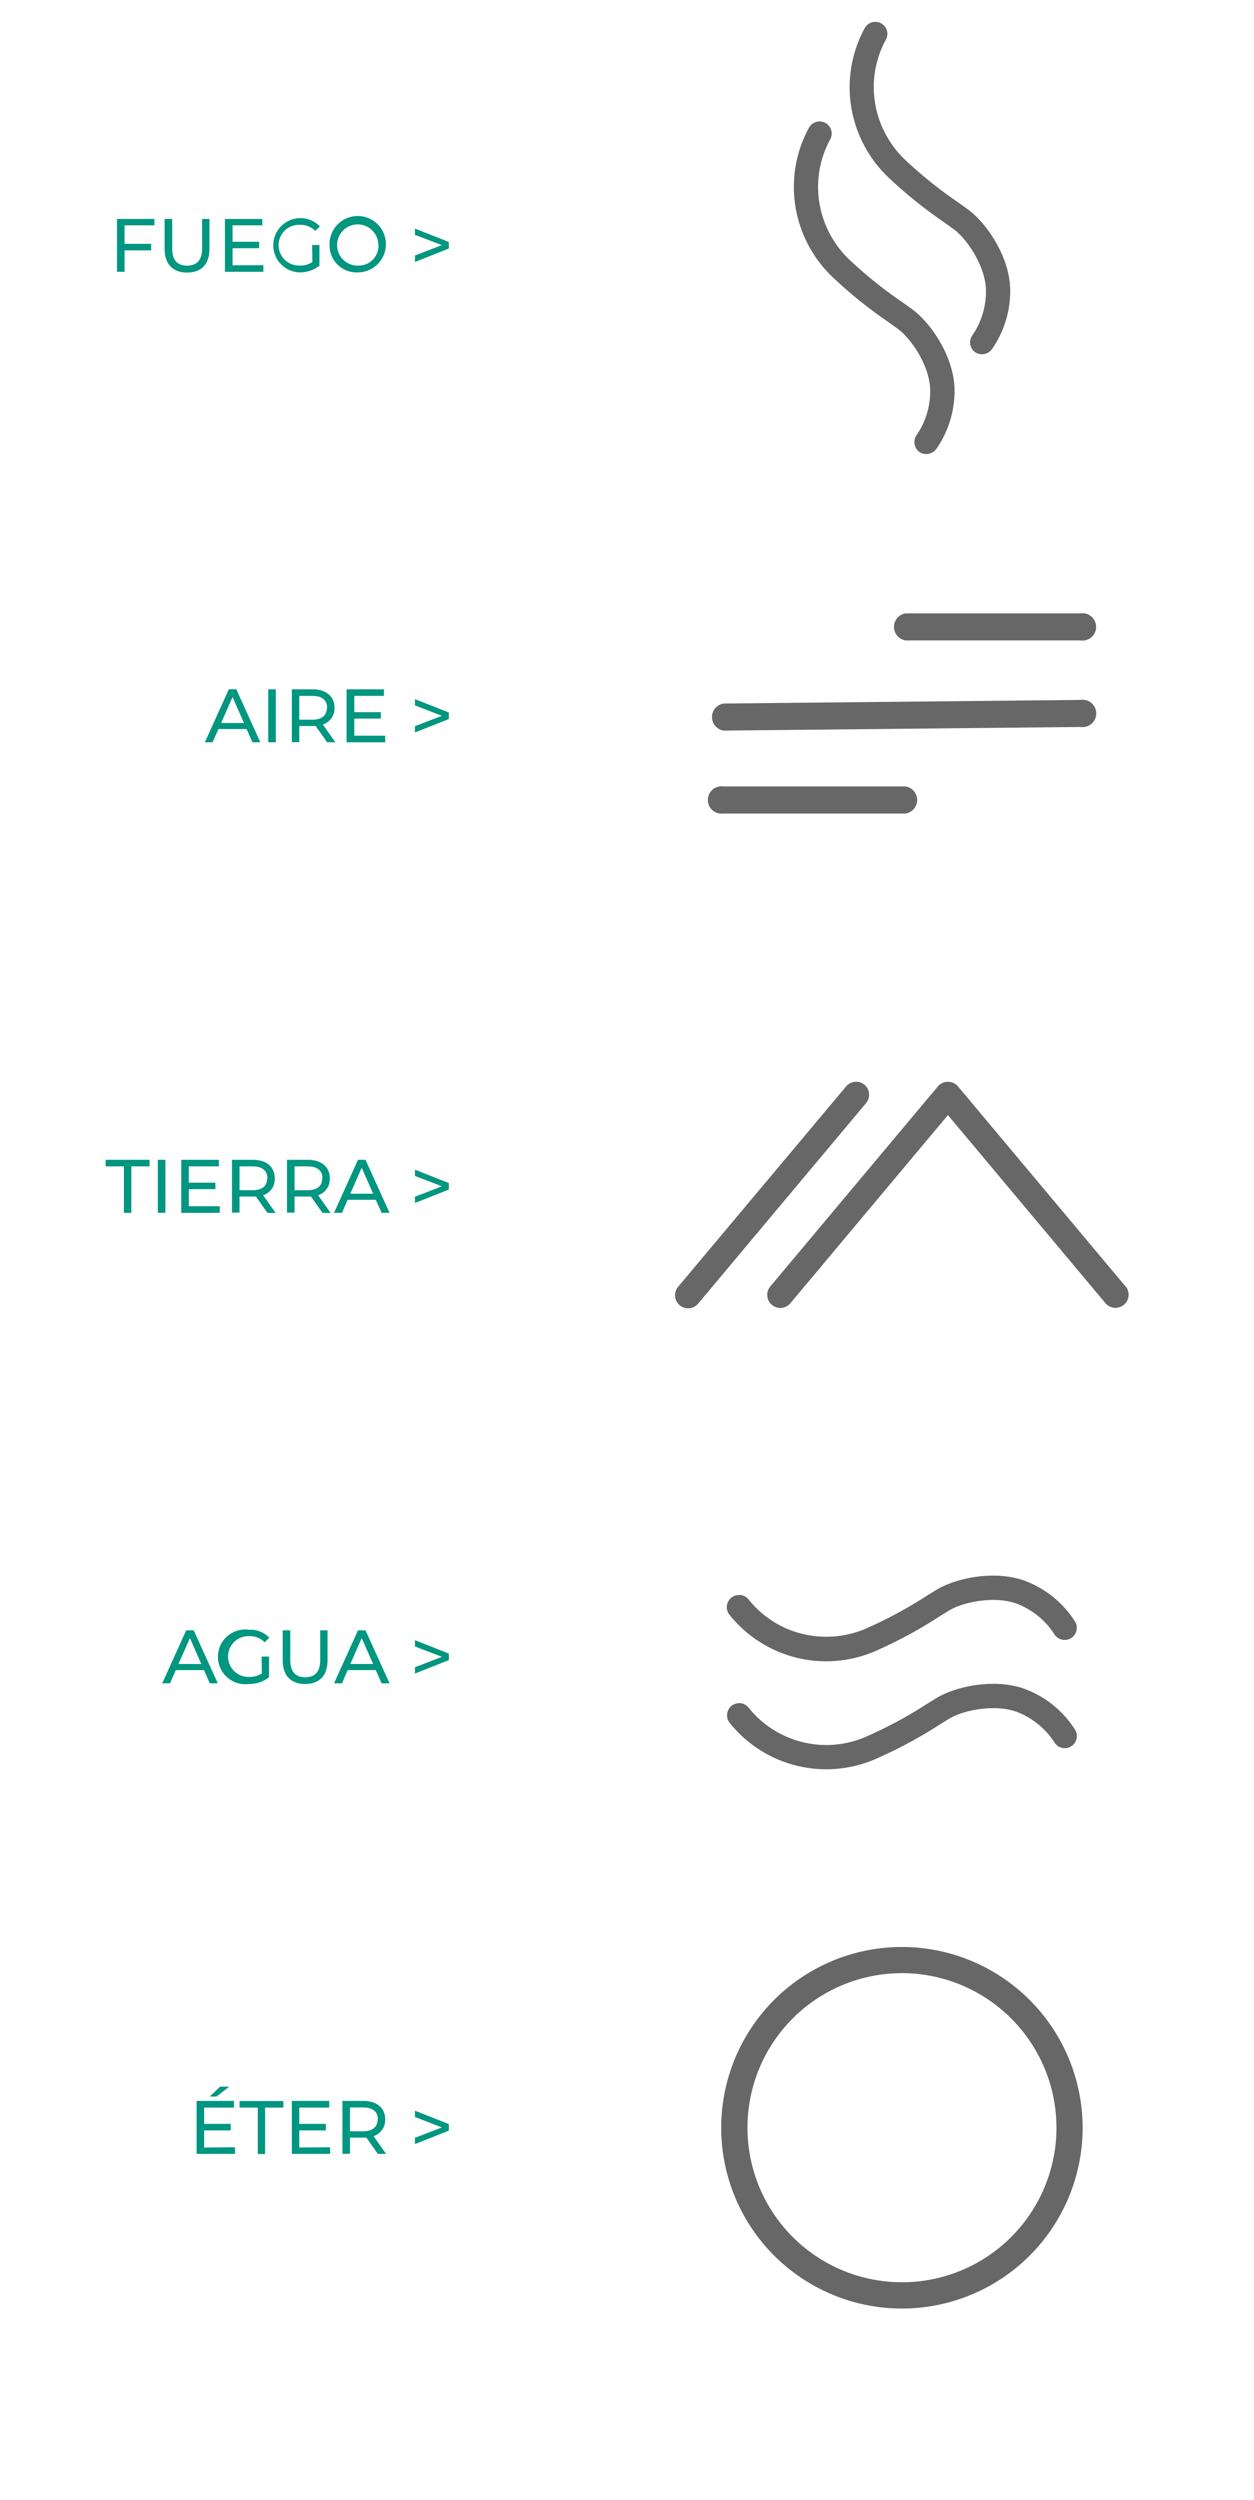 <svg id="Capa_1" data-name="Capa 1" xmlns="http://www.w3.org/2000/svg" viewBox="0 0 275 548"><defs><style>.cls-1{fill:#676767;}.cls-2{fill:#009680;}</style></defs><title>1</title><path class="cls-1" d="M236.92,140.39H198.59a3,3,0,0,1,0-5.93h38.33a3,3,0,1,1,0,5.93Z"/><path class="cls-1" d="M158.68,160.15a3,3,0,0,1,0-5.93l78.24-.79a3,3,0,1,1,.06,5.93l-78.24.79Z"/><path class="cls-1" d="M198.59,178.33H158.68a3,3,0,1,1,0-5.93h39.91a3,3,0,0,1,0,5.93Z"/><path class="cls-1" d="M213.84,77.21a2.72,2.72,0,0,0,3.7-.68,22.31,22.31,0,0,0,4-12.75c0-7.53-5.3-14.89-9.06-17.71-.84-.63-1.72-1.25-2.65-1.91a94.68,94.68,0,0,1-11-8.81,22.12,22.12,0,0,1-7.22-16.21A21.81,21.81,0,0,1,194.27,8.7a2.59,2.59,0,0,0,.22-2,2.62,2.62,0,0,0-1.27-1.59,2.74,2.74,0,0,0-2-.22,2.64,2.64,0,0,0-1.59,1.28,27.09,27.09,0,0,0-3.31,13,27.36,27.36,0,0,0,8.9,20.09,99.64,99.64,0,0,0,11.53,9.27c.9.64,1.75,1.24,2.53,1.82,2.83,2.13,6.94,8.14,6.94,13.46a17.05,17.05,0,0,1-3,9.73A2.65,2.65,0,0,0,213.84,77.21Z"/><path class="cls-1" d="M205.33,98.43a22.31,22.31,0,0,0,4-12.75c0-7.53-5.3-14.89-9.06-17.71-.84-.63-1.72-1.26-2.66-1.91a95.05,95.05,0,0,1-11-8.82A22.09,22.09,0,0,1,179.4,41a21.81,21.81,0,0,1,2.66-10.44,2.66,2.66,0,0,0-2.33-3.94,2.78,2.78,0,0,0-.75.11,2.62,2.62,0,0,0-1.58,1.28,27.06,27.06,0,0,0-3.31,13A27.36,27.36,0,0,0,183,61.13a97.5,97.5,0,0,0,11.52,9.26c.91.64,1.76,1.25,2.54,1.83,2.83,2.13,6.93,8.14,6.93,13.46a17,17,0,0,1-3,9.73,2.67,2.67,0,0,0,.68,3.7A2.74,2.74,0,0,0,205.33,98.43Z"/><path class="cls-1" d="M190.52,356.72a22.11,22.11,0,0,1-17.74.4,21.86,21.86,0,0,1-8.6-6.48,2.6,2.6,0,0,0-1.78-1,1.51,1.51,0,0,0-.3,0A2.66,2.66,0,0,0,160,354a27.13,27.13,0,0,0,32.68,7.61,98.47,98.47,0,0,0,13-7.05c.93-.59,1.82-1.14,2.66-1.64,3.06-1.79,10.19-3.25,15.09-1.2a17,17,0,0,1,7.81,6.55,2.67,2.67,0,0,0,3.67.81,2.66,2.66,0,0,0,.81-3.68,22.37,22.37,0,0,0-10.24-8.59c-6.94-2.9-15.78-.85-19.83,1.53-.91.53-1.82,1.1-2.79,1.71A94.53,94.53,0,0,1,190.52,356.72Z"/><path class="cls-1" d="M190.52,380.43a21.81,21.81,0,0,1-26.34-6.08,2.64,2.64,0,0,0-1.78-1l-.3,0a2.66,2.66,0,0,0-2.08,4.32,27.13,27.13,0,0,0,32.68,7.61,99.13,99.13,0,0,0,13-7c.93-.59,1.82-1.14,2.66-1.64,3.06-1.79,10.19-3.25,15.09-1.2a17.06,17.06,0,0,1,7.81,6.55,2.67,2.67,0,0,0,3.67.81,2.66,2.66,0,0,0,.81-3.67,22.39,22.39,0,0,0-10.24-8.6c-6.94-2.9-15.78-.85-19.83,1.53-.91.53-1.82,1.1-2.79,1.71A93.34,93.34,0,0,1,190.52,380.43Z"/><path class="cls-1" d="M197.8,426.79a39.63,39.63,0,1,0,39.62,39.62A39.67,39.67,0,0,0,197.8,426.79Zm33.88,39.62a33.88,33.88,0,1,1-33.88-33.88A33.91,33.91,0,0,1,231.68,466.41Z"/><path class="cls-2" d="M27.32,49.4v4.05h5.83v1.43H27.32v4.7H25.66V48h8.2V49.4Z"/><path class="cls-2" d="M36.1,54.56V48h1.66V54.5c0,2.57,1.18,3.73,3.27,3.73s3.29-1.16,3.29-3.73V48h1.61v6.6c0,3.37-1.84,5.15-4.91,5.15S36.1,57.93,36.1,54.56Z"/><path class="cls-2" d="M57.76,58.13v1.45H49.33V48h8.2V49.4H51V53h5.83v1.41H51v3.75Z"/><path class="cls-2" d="M68.45,53.7h1.6v4.53a6.9,6.9,0,0,1-4.4,1.48,5.95,5.95,0,1,1,4.5-10.09l-1,1a4.61,4.61,0,0,0-3.37-1.34,4.47,4.47,0,1,0,0,8.93,4.84,4.84,0,0,0,2.72-.75Z"/><path class="cls-2" d="M72.27,53.77a6.18,6.18,0,1,1,6.19,5.94A5.91,5.91,0,0,1,72.27,53.77Zm10.69,0a4.52,4.52,0,1,0-4.5,4.46A4.37,4.37,0,0,0,83,53.77Z"/><path class="cls-2" d="M98.43,53.05v1.43L91,57.42V56l5.91-2.27L91,51.49V50.11Z"/><path class="cls-2" d="M54.08,159.81H47.9l-1.28,2.91h-1.7l5.26-11.62h1.64l5.28,11.62H55.36Zm-.58-1.32L51,152.79l-2.51,5.7Z"/><path class="cls-2" d="M58.82,151.1h1.66v11.62H58.82Z"/><path class="cls-2" d="M71.74,162.72l-2.51-3.57c-.23,0-.48,0-.73,0H65.63v3.54H64V151.1H68.5c3,0,4.85,1.52,4.85,4.05a3.67,3.67,0,0,1-2.56,3.67l2.76,3.9Zm0-7.57c0-1.66-1.11-2.61-3.24-2.61H65.63v5.23h2.82C70.58,157.77,71.69,156.81,71.69,155.15Z"/><path class="cls-2" d="M84.47,161.27v1.45H76V151.1h8.2v1.44H77.7v3.57h5.82v1.41H77.7v3.75Z"/><path class="cls-2" d="M98.43,156.19v1.43L91,160.56v-1.38l5.91-2.27L91,154.63v-1.37Z"/><path class="cls-2" d="M27.17,255.68h-4v-1.44H32.8v1.44h-4v10.18H27.17Z"/><path class="cls-2" d="M34.61,254.24h1.66v11.62H34.61Z"/><path class="cls-2" d="M48.19,264.42v1.44H39.75V254.24H48v1.44H41.41v3.57h5.83v1.42H41.41v3.75Z"/><path class="cls-2" d="M58.64,265.86l-2.5-3.57c-.24,0-.48,0-.73,0H52.53v3.53H50.87V254.24h4.54c3,0,4.84,1.53,4.84,4.05A3.67,3.67,0,0,1,57.7,262l2.75,3.9Zm0-7.57c0-1.66-1.11-2.61-3.23-2.61H52.53v5.23h2.83C57.48,260.91,58.59,260,58.59,258.29Z"/><path class="cls-2" d="M70.71,265.86l-2.51-3.57c-.23,0-.48,0-.73,0H64.6v3.53H62.94V254.24h4.53c3,0,4.85,1.53,4.85,4.05A3.67,3.67,0,0,1,69.76,262l2.76,3.9Zm0-7.57c0-1.66-1.11-2.61-3.24-2.61H64.6v5.23h2.82C69.55,260.91,70.66,260,70.66,258.29Z"/><path class="cls-2" d="M82.41,263H76.24L75,265.86H73.25l5.26-11.62h1.64l5.28,11.62H83.69Zm-.58-1.33-2.51-5.7-2.5,5.7Z"/><path class="cls-2" d="M98.43,259.34v1.42L91,263.7v-1.37l5.91-2.28L91,257.78V256.4Z"/><path class="cls-2" d="M44.73,366.1H38.56L37.28,369H35.57l5.26-11.62h1.65L47.76,369H46Zm-.58-1.33-2.5-5.69-2.51,5.69Z"/><path class="cls-2" d="M57.37,363.13H59v4.53a6.86,6.86,0,0,1-4.4,1.48,6,6,0,1,1,0-11.89A5.81,5.81,0,0,1,59.06,359l-1,1a4.6,4.6,0,0,0-3.37-1.34,4.47,4.47,0,1,0,0,8.93,5,5,0,0,0,2.73-.75Z"/><path class="cls-2" d="M62,364v-6.61h1.66v6.54c0,2.58,1.18,3.74,3.27,3.74s3.29-1.16,3.29-3.74v-6.54h1.61V364c0,3.37-1.85,5.15-4.92,5.15S62,367.36,62,364Z"/><path class="cls-2" d="M82.41,366.1H76.24L75,369H73.25l5.26-11.62h1.64L85.43,369H83.69Zm-.58-1.33-2.51-5.69-2.5,5.69Z"/><path class="cls-2" d="M98.43,362.48v1.43L91,366.85v-1.38l5.91-2.28L91,360.92v-1.38Z"/><path class="cls-2" d="M51.54,470.7v1.45H43.11V460.53h8.2V462H44.77v3.57h5.82V467H44.77v3.75Zm-4.07-11.12H46l2.26-2.16h2Z"/><path class="cls-2" d="M56.53,462h-4v-1.44h9.61V462h-4v10.18H56.53Z"/><path class="cls-2" d="M72.4,470.7v1.45H64V460.53h8.2V462H65.63v3.57h5.83V467H65.63v3.75Z"/><path class="cls-2" d="M82.86,472.15l-2.51-3.57c-.23,0-.48,0-.73,0H76.75v3.54H75.09V460.53h4.53c3,0,4.85,1.52,4.85,4.05a3.68,3.68,0,0,1-2.56,3.67l2.76,3.9Zm0-7.57c0-1.66-1.11-2.61-3.24-2.61H76.75v5.23h2.82C81.7,467.2,82.81,466.24,82.81,464.58Z"/><path class="cls-2" d="M98.43,465.62v1.43L91,470v-1.38l5.91-2.27L91,464.06v-1.38Z"/><path class="cls-1" d="M246.83,282l-36.75-43.86a2.85,2.85,0,0,0-2.2-1,2.82,2.82,0,0,0-2.2,1L168.92,282a2.87,2.87,0,0,0,4.41,3.68l34.55-41.24,34.55,41.24a2.83,2.83,0,0,0,2.2,1,2.87,2.87,0,0,0,2.2-4.72Z"/><path class="cls-1" d="M189.57,237.77a2.89,2.89,0,0,0-4,.36L148.77,282a2.87,2.87,0,1,0,4.4,3.68l36.75-43.86A2.88,2.88,0,0,0,189.57,237.77Z"/></svg>
